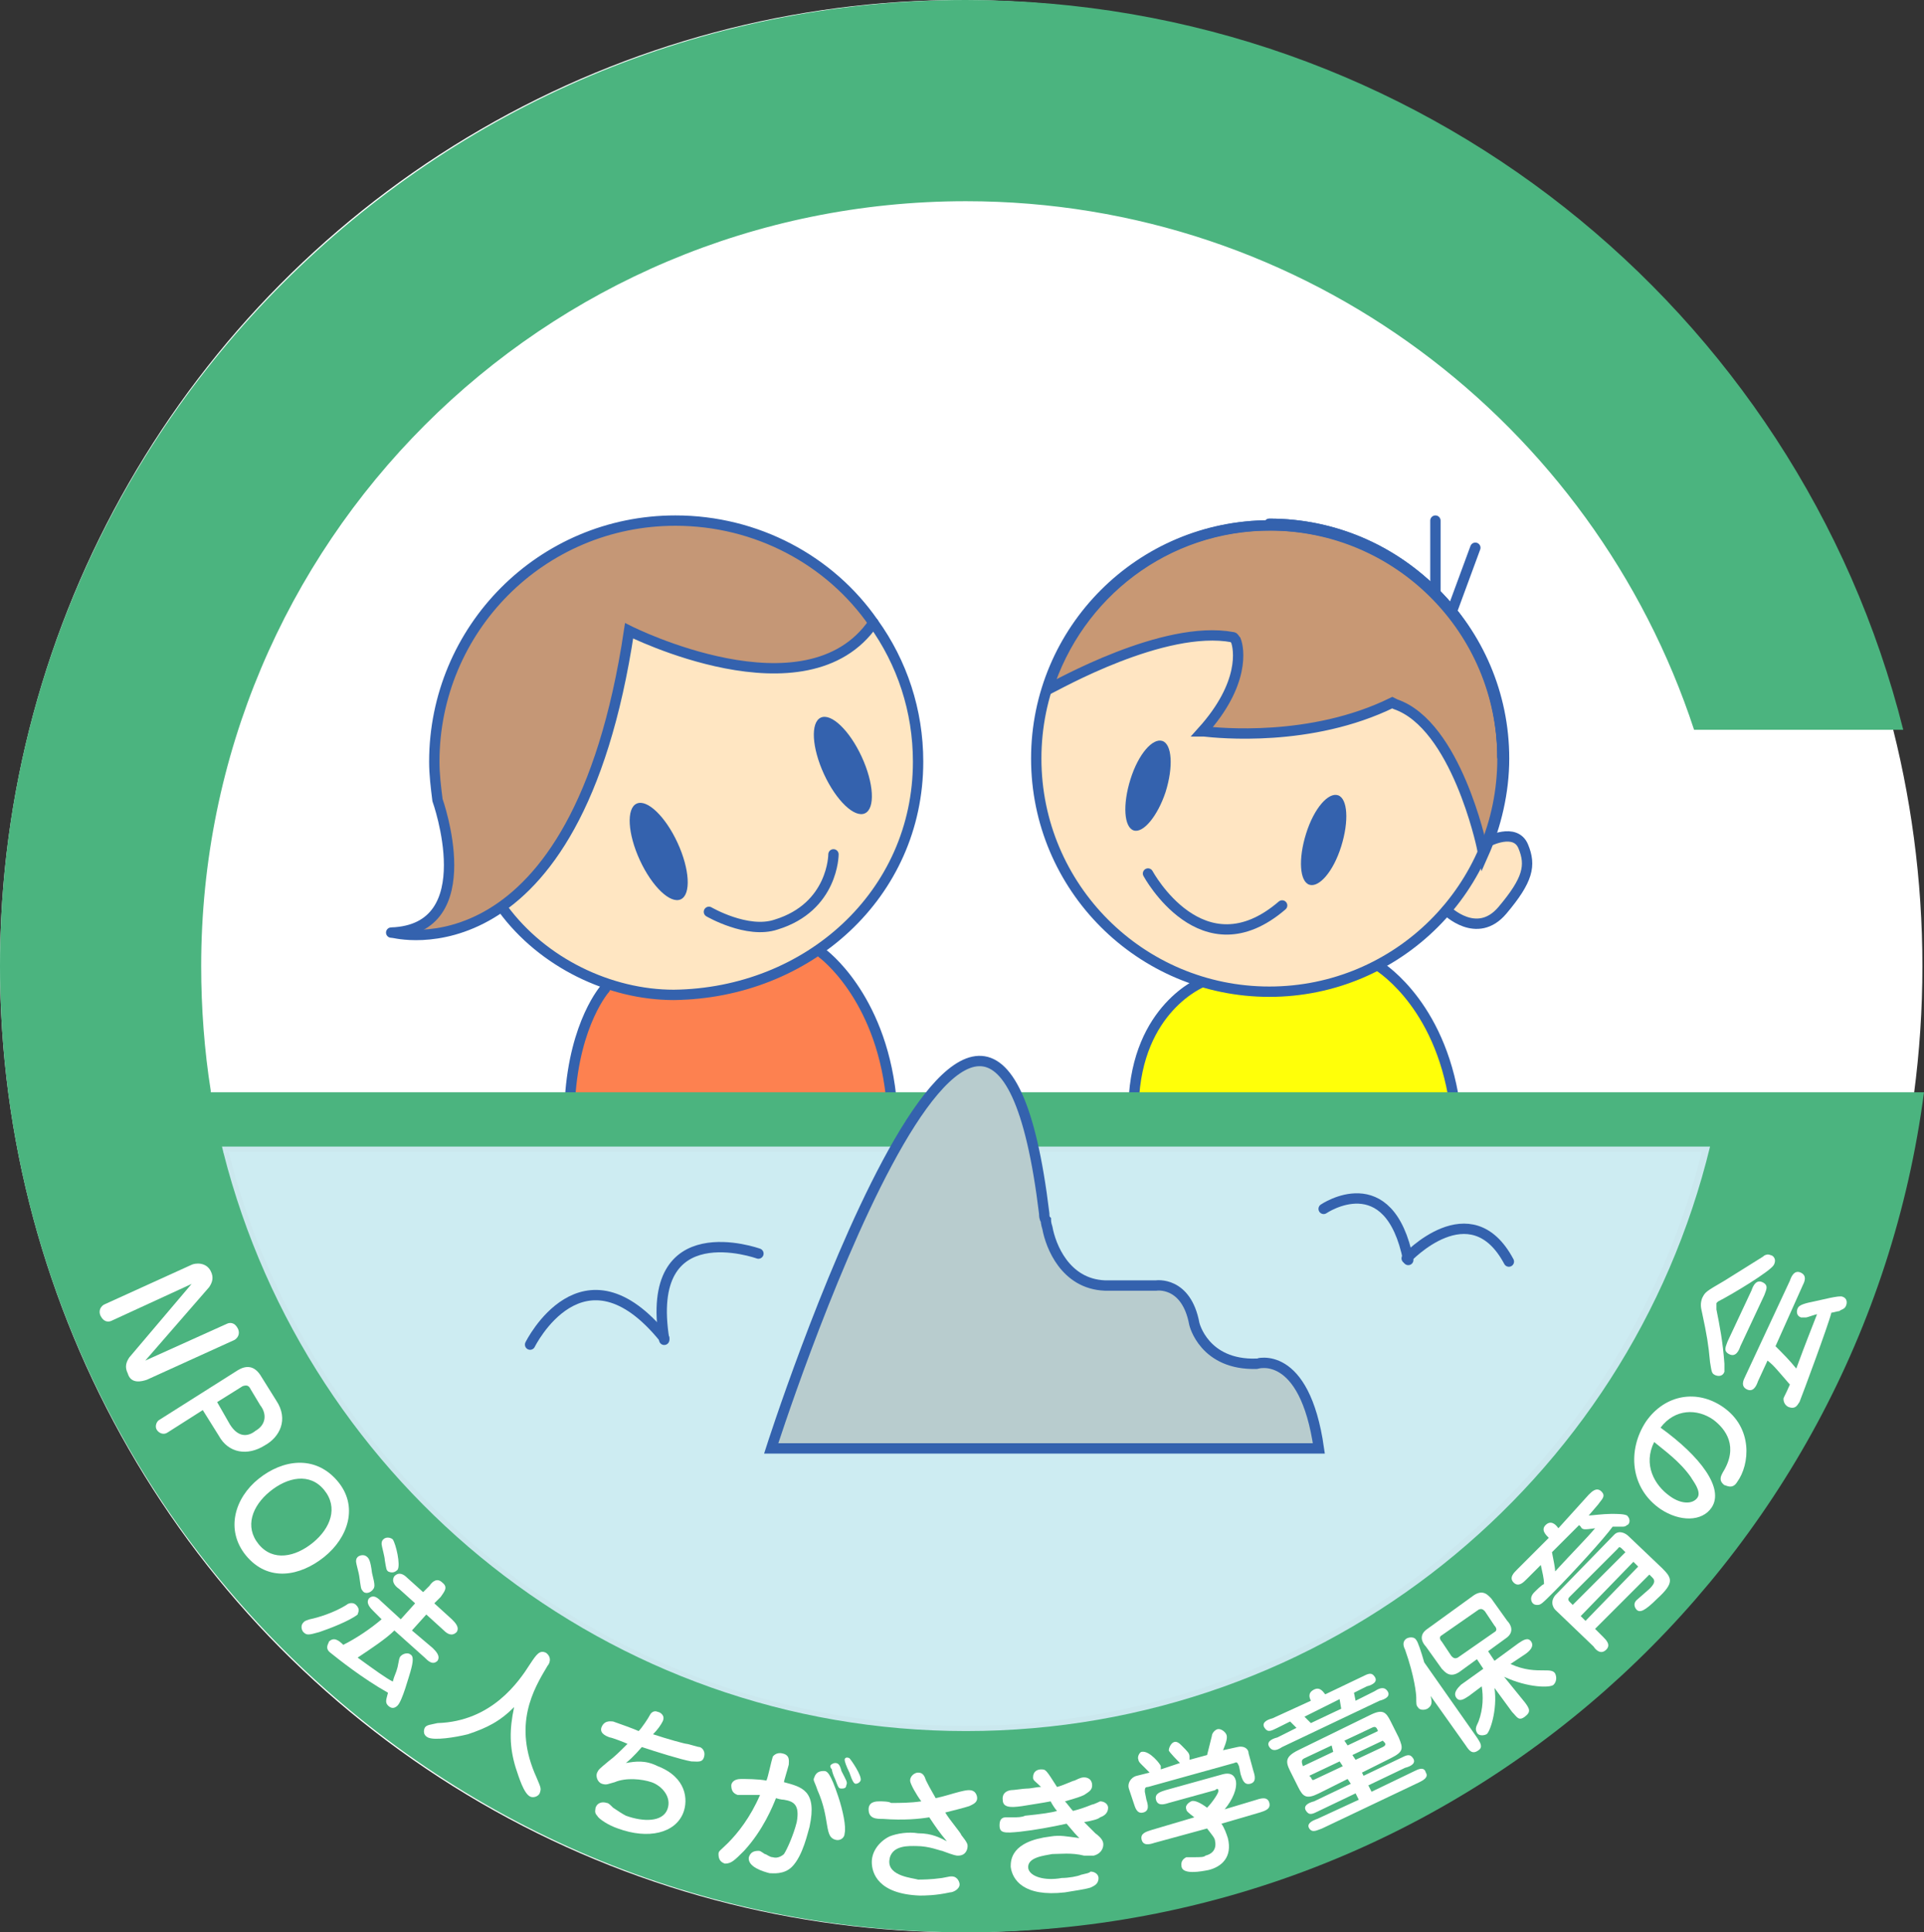 <?xml version="1.0" encoding="utf-8"?>
<!-- Generator: Adobe Illustrator 19.1.0, SVG Export Plug-In . SVG Version: 6.00 Build 0)  -->
<!DOCTYPE svg PUBLIC "-//W3C//DTD SVG 1.1//EN" "http://www.w3.org/Graphics/SVG/1.1/DTD/svg11.dtd">
<svg version="1.1" xmlns="http://www.w3.org/2000/svg" xmlns:xlink="http://www.w3.org/1999/xlink" x="0px" y="0px" width="120.5px"
	 height="121px" viewBox="0 0 120.5 121" style="enable-background:new 0 0 120.5 121;" xml:space="preserve">
<rect x="0" y="0" width="120.5" height="121" fill="#333333" stroke="none"/>
<style type="text/css">
	.st0{display:none;}
	.st1{display:inline;fill:#7C7C7C;stroke:#FFFFFF;stroke-miterlimit:10;}
	.st2{fill:#00A0DD;stroke:#FFFFFF;stroke-width:2;stroke-miterlimit:10;}
	.st3{stroke:#FFFFFF;stroke-width:3.246;stroke-miterlimit:10;}
	.st4{fill:#FFFFFF;}
	.st5{stroke:#FFFFFF;stroke-width:3.246;stroke-linecap:round;stroke-linejoin:round;stroke-miterlimit:10;}
	.st6{fill:#FFF100;}
	.st7{fill:none;stroke:#FFFFFF;stroke-width:2.377;stroke-miterlimit:10;}
	.st8{fill:none;stroke:#FFFFFF;stroke-width:2.377;stroke-linecap:round;stroke-linejoin:round;stroke-miterlimit:10;}
	.st9{fill:none;stroke:#FFFFFF;stroke-width:1.333;stroke-miterlimit:10;}
	.st10{fill:none;stroke:#FFFFFF;stroke-width:1.333;stroke-linecap:round;stroke-linejoin:round;stroke-miterlimit:10;}
	.st11{fill:#4563AD;}
	.st12{fill:#FFFFFF;stroke:#CCCCCC;stroke-miterlimit:10;}
	.st13{fill-rule:evenodd;clip-rule:evenodd;fill:#FFE900;}
	.st14{fill:none;stroke:#000000;stroke-width:2.215;stroke-miterlimit:10;}
	.st15{fill:#00A0E1;}
	.st16{fill:none;stroke:#231815;stroke-width:2;stroke-linecap:round;stroke-linejoin:round;stroke-miterlimit:10;}
	.st17{fill:#231815;}
	.st18{fill:#00A0E9;}
	.st19{fill:#2F53A1;}
	.st20{fill:none;stroke:#FFFFFF;stroke-miterlimit:10;}
	.st21{fill:#C89874;}
	.st22{fill:#CDECF2;stroke:#CBE8EE;stroke-width:0.644;stroke-miterlimit:10;}
	.st23{fill:none;}
	.st24{fill:#FFFF09;}
	.st25{fill:#FD8150;}
	.st26{fill:#FFE6C2;}
	.st27{fill:#FFE5C2;}
	.st28{fill:none;stroke:#3462AE;stroke-width:0.526;stroke-miterlimit:10;}
	.st29{fill:#C59776;}
	.st30{fill:none;stroke:#3462AE;stroke-width:0.526;stroke-linecap:round;stroke-miterlimit:10;}
	.st31{fill:none;stroke:#3462AE;stroke-width:0.648;stroke-linecap:round;stroke-miterlimit:10;}
	.st32{fill:#3462AE;}
	.st33{fill:none;stroke:#3462AE;stroke-width:0.648;stroke-miterlimit:10;}
	.st34{fill:#4BB47F;}
	.st35{fill:#B8CCCE;stroke:#3462AE;stroke-width:0.648;stroke-miterlimit:10;}
</style>
<g id="レイヤー_2" class="st0">
	<rect x="-321" y="-205" class="st1" width="2156" height="1460"/>
</g>
<g id="レイヤー_3">
</g>
<g id="レイヤー_6">
</g>
<g id="club-list-btn_x5F_txt">
</g>
<g id="レイヤー_1">
</g>
<g id="title">
</g>
<g id="logo">
	<ellipse class="st4" cx="60.2" cy="60.5" rx="60.2" ry="60.5"/>
	<g>
		<path class="st21" d="M92.9,53.5c0.8-1.8,1.3-3.9,1.3-6c0-8.1-6.6-14.6-14.6-14.6c-6.6,0-12.1,4.3-14,10.3c0,0,0,0,0,0
			c0.6-0.3,7.3-4.1,11.6-3.3c0.1,0,0.1,0.1,0.2,0.2c0.2,0.5,0.6,2.7-2.1,5.7l0.1,0c0.9,0.1,6.7,0.7,11.8-1.8l0.2,0.1
			c3.8,1.3,5.4,8.9,5.4,8.9L92.9,53.5z"/>
		<g>
			<path class="st22" d="M13.8,71.8l0.3,0l92.9,0l0,0c-5.1,21-24,36.6-46.6,36.6C38.1,108.4,19.3,93,14,72.2"/>
			<path class="st24" d="M86.2,60.5c-2,1-4.3,1.6-6.7,1.6c-1.5,0-2.9-0.2-4.2-0.6l0,0c0,0-4.7,2-4.3,7.6l0.9,1.4h19.1v-2
				C89.9,62.6,86.2,60.5,86.2,60.5L86.2,60.5z"/>
			<path class="st25" d="M51,59.5c-2.6,1.9-5.8,3-9.3,3c-1.4,0-2.9-0.3-4.2-0.8l0.3,0.1c0,0-1.7,1.9-2,6.7v2h19.6l0.5-1.5
				c-0.7-6.3-4.3-9.4-4.3-9.4L51,59.5z"/>
			<path class="st26" d="M31.4,56.8c3.1-2.2,6.5-7,8-17.3c0,0,11.1,5.6,15.3-0.5c1.7,2.5,2.8,5.5,2.8,8.7c0,8.4-6.9,14.8-15.3,14.9
				c-4,0-8.2-2.2-10.7-5.6L31.4,56.8z"/>
			<path class="st27" d="M90.6,57c0,0,1.9,1.9,3.5,0s1.8-2.8,1.3-4c-0.5-1.2-2.2-0.3-2.2-0.3"/>
			<path class="st27" d="M93.2,52.7c-0.1,0.3-0.2,0.6-0.4,0.9c-0.6,1.2-1.3,2.4-2.2,3.4c-2.7,3.1-6.7,5.1-11.1,5.1
				c-8.1,0-14.6-6.6-14.6-14.6c0-1.5,0.2-3,0.7-4.4l0,0c0,0,0,0,0,0c0.6-0.3,7.3-4.1,11.6-3.3c0.1,0,0.1,0.1,0.2,0.2
				c0.2,0.5,0.6,2.7-2.1,5.7l0.1,0c0.9,0.1,6.7,0.7,11.8-1.8l0.2,0.1c3.8,1.3,5.4,8.9,5.4,8.9l0.1,0.6"/>
			<path class="st29" d="M24.6,58.4c0,0,11.5,3.1,14.8-18.9c0,0,11.1,5.6,15.3-0.5c-0.1-0.1-0.1-0.1-0.2-0.2
				c-2.8-3.8-7.2-6.2-12.2-6.2c-8.4,0-15.1,6.8-15.1,15.1c0,0.8,0.1,1.6,0.2,2.4C27.5,50.1,30.4,58.2,24.6,58.4"/>
			<path class="st31" d="M31.5,56.9c2.5,3.4,6.7,5.4,10.7,5.4c8.4-0.1,15.3-6.3,15.3-14.6c0-3.2-1-6.2-2.8-8.7
				c-2.7-3.9-7.3-6.4-12.4-6.4c-8.4,0-15.1,6.8-15.1,15.1c0,0.8,0.1,1.6,0.2,2.4c0,0,2.9,8.1-2.9,8.3"/>
			<circle class="st31" cx="79.5" cy="47.5" r="14.6"/>
			<path class="st31" d="M24.6,58.4c0,0,11.5,3.1,14.8-18.9c0,0,11.1,5.6,15.3-0.5"/>
			
				<ellipse transform="matrix(0.419 0.908 -0.908 0.419 72.346 -6.513)" class="st32" cx="41.3" cy="53.3" rx="3.3" ry="1.3"/>
			<path class="st31" d="M37.9,61.9c0,0-1.9,2.1-2.2,6.9l0.5,1.8h19.6v-2c-0.7-6.3-4.3-8.9-4.3-8.9"/>
			<path class="st32" d="M71,52c-0.6-0.2-0.7-1.6-0.2-3.2s1.4-2.6,2-2.4c0.6,0.2,0.7,1.6,0.2,3.2C72.5,51.1,71.6,52.2,71,52"/>
			<path class="st32" d="M82,55.4c-0.6-0.2-0.7-1.6-0.2-3.2s1.4-2.6,2-2.4c0.6,0.2,0.7,1.6,0.2,3.2C83.5,54.6,82.6,55.6,82,55.4"/>
			<path class="st31" d="M71.9,54.7c0,0,3.4,6.3,8.4,2"/>
			<path class="st31" d="M90.6,57c0,0,1.9,1.9,3.5,0s1.8-2.8,1.3-4c-0.5-1.2-2.2-0.3-2.2-0.3"/>
			<path class="st33" d="M75.3,61.5c0,0-4.1,1.6-4.3,7.6l0.9,1.4h19.1v-2c-1.1-6-4.8-8.1-4.8-8.1"/>
			<path class="st31" d="M79.5,32.8c8.1,0,14.6,6.6,14.6,14.6"/>
			<line class="st31" x1="89.9" y1="37.2" x2="89.9" y2="32.6"/>
			<line class="st31" x1="91" y1="38.1" x2="92.4" y2="34.3"/>
			<path class="st31" d="M79.5,32.8c8.1,0,14.6,6.6,14.6,14.6"/>
			<path class="st33" d="M92.9,53.5c0.8-1.8,1.3-3.9,1.3-6c0-8.1-6.6-14.6-14.6-14.6c-6.6,0-12.1,4.3-14,10.3c0,0,0,0,0,0
				c0.6-0.3,7.3-4.1,11.6-3.3c0.1,0,0.1,0.1,0.2,0.2c0.2,0.5,0.6,2.7-2.1,5.7l0.1,0c0.9,0.1,6.7,0.7,11.8-1.8l0.2,0.1
				c3.8,1.3,5.4,8.9,5.4,8.9L92.9,53.5z"/>
			<path class="st31" d="M52.2,53.5c0,0,0,3.3-3.6,4.4c-1.8,0.6-4.2-0.8-4.2-0.8"/>
			
				<ellipse transform="matrix(0.419 0.908 -0.908 0.419 74.158 -20.078)" class="st32" cx="52.8" cy="47.9" rx="3.3" ry="1.3"/>
			<path class="st34" d="M107.1,71.8c-5.1,21-24,36.6-46.6,36.6C38.1,108.4,19.3,93,14,72.2c-0.3-1.2-0.6-2.5-0.8-3.8
				c0,0,0-0.1,0-0.1c-0.4-2.5-0.6-5.2-0.6-7.8C12.6,34,34,12.6,60.5,12.6c21.3,0,39.3,13.9,45.6,33.1l13.1,0
				C112.6,19.4,88.8,0,60.5,0C27.1,0,0,27.1,0,60.5S27.1,121,60.5,121c30.7,0,56.1-22.9,60-52.6l-107.1,0l-0.3,0l0.7,3.4l0.3,0
				L107.1,71.8L107.1,71.8z"/>
			<path class="st31" d="M33.2,84.2c0,0,3.3-6.7,8.4-0.4"/>
			<path class="st31" d="M47.5,78.5c0,0-7.2-2.6-5.9,5.4"/>
			<path class="st31" d="M82.9,75.7c0,0,4.1-2.8,5.3,3.2"/>
			<path class="st31" d="M88.1,78.8c0,0,4-4.3,6.4,0.2"/>
			<path class="st35" d="M82.6,90.7H48.3c0,0,13.7-42.8,17.1-14.7c0,0.1,0,0.3,0.1,0.4c0,0,0,0.2,0.1,0.5c0.2,1.1,1.1,3.5,3.6,3.6
				c3.2,0,3.1,0,3.1,0h0.1c0,0,1.9-0.3,2.4,2.4c0,0,0.6,2.6,3.9,2.5C78.7,85.4,81.7,84.4,82.6,90.7z"/>
			<g>
				<path class="st4" d="M12,80.4L7,82.7c-0.2,0.1-0.5,0.1-0.7-0.3c-0.1-0.2-0.1-0.5,0.2-0.7l5.5-2.5c0.2-0.1,0.9-0.2,1.2,0.4
					c0.2,0.4,0.1,0.7-0.1,1l-4,4.6l5.1-2.3c0.2-0.1,0.5-0.1,0.7,0.3c0.1,0.2,0.1,0.5-0.2,0.7l-5.5,2.5C8.9,86.5,8.2,86.7,8,86
					c-0.2-0.4-0.1-0.7,0.1-1L12,80.4z"/>
				<path class="st4" d="M10.5,89.7c-0.3,0.2-0.6,0-0.7-0.2C9.7,89.3,9.8,89,10,88.9l4.9-3.1c0.5-0.3,1-0.3,1.4,0.3l1,1.6
					c0.8,1.2,0.2,2.3-0.7,2.8c-1.1,0.7-2.3,0.5-2.9-0.6l-1-1.6L10.5,89.7z M14.4,89.2c0.5,0.8,1.1,0.8,1.6,0.4
					c0.7-0.4,0.7-1.1,0.3-1.6L15.7,87c-0.1-0.2-0.2-0.3-0.5-0.2l-1.6,1L14.4,89.2z"/>
				<path class="st4" d="M16.2,92.6c1.5-1.2,3.5-1.5,4.9,0.1c1.4,1.6,0.7,3.6-0.8,4.8c-1.5,1.2-3.5,1.6-4.9-0.1
					C14.1,95.8,14.7,93.8,16.2,92.6z M20.3,93.3c-0.9-1.1-2.3-0.8-3.4,0.1c-1.1,0.9-1.6,2.2-0.7,3.3s2.3,0.8,3.4-0.1
					C20.7,95.7,21.2,94.4,20.3,93.3z"/>
				<path class="st4" d="M20,102.2c-0.7,0.2-0.8,0.2-1,0c-0.1-0.1-0.2-0.4,0-0.6c0.1-0.1,0.1-0.1,0.4-0.2c0.5-0.1,1.5-0.4,2.3-0.9
					c0.1-0.1,0.4-0.2,0.6,0c0.3,0.3,0.1,0.5,0.1,0.6C21.9,101.5,20.6,102,20,102.2z M23.4,100.9c-0.2-0.2-0.5-0.5-0.3-0.8
					c0.3-0.3,0.6,0,0.8,0.2l1.2,1.1l0.9-1l-1-0.9c-0.3-0.2-0.5-0.5-0.3-0.8c0.3-0.3,0.6-0.1,0.8,0.1l1,0.9l0.4-0.4
					c0.2-0.3,0.5-0.5,0.8-0.2c0.4,0.3,0.1,0.6-0.1,0.9l-0.4,0.4l1.1,1c0.2,0.2,0.5,0.5,0.3,0.8c-0.3,0.3-0.6,0.1-0.8-0.1l-1.1-1
					l-0.9,1l1.3,1.1c0.2,0.2,0.5,0.5,0.3,0.8c-0.3,0.3-0.6,0-0.8-0.2l-1.9-1.7c-0.5,0.5-1.4,1.1-2.3,1.7c1.1,0.8,1.8,1.3,2.2,1.5
					c0.1-0.4,0.2-0.5,0.3-0.9c0.1-0.5,0.1-0.6,0.2-0.7c0.2-0.2,0.5-0.2,0.6-0.1c0.2,0.1,0.2,0.4,0,1.1c-0.1,0.3-0.5,1.8-0.8,2.1
					c-0.2,0.2-0.4,0.2-0.6,0c-0.2-0.2-0.1-0.4,0-0.8c-1.6-0.9-3.1-2.1-3.6-2.5c-0.4-0.3-0.1-0.6-0.1-0.7c0.3-0.3,0.6-0.1,0.9,0.2
					c0.8-0.4,1.7-1,2.4-1.6L23.4,100.9z M22.7,99.6c-0.1-0.1-0.1-0.2-0.2-0.9c0-0.1-0.2-0.8-0.2-0.9c0-0.1,0-0.2,0.1-0.3
					c0.1-0.1,0.4-0.2,0.6,0c0.1,0.1,0.2,0.2,0.3,1c0.2,0.8,0.2,0.9,0,1.1C23.1,99.8,22.8,99.8,22.7,99.6z M24.9,98.3
					c-0.2,0.2-0.4,0.2-0.6,0.1c-0.1-0.1-0.1-0.1-0.2-0.7c0-0.2-0.2-0.9-0.2-1c0-0.1,0-0.2,0.1-0.3c0.2-0.2,0.5-0.1,0.6,0
					C24.8,96.7,25.1,98,24.9,98.3z"/>
				<path class="st4" d="M29.3,108.6c-0.8,0.2-2.1,0.4-2.5,0.2c-0.4-0.2-0.2-0.6-0.2-0.6c0.1-0.2,0.4-0.2,0.8-0.3
					c3.4-0.1,5.1-2.6,5.8-3.7c0.4-0.6,0.6-0.9,1-0.7c0.4,0.3,0.2,0.7,0.1,0.8c-0.9,1.5-2.2,3.7-0.7,7c0.3,0.7,0.3,0.7,0.2,1
					c-0.1,0.2-0.4,0.3-0.6,0.2c-0.4-0.2-0.7-1.2-0.9-1.8c-0.4-1.3-0.4-2.4-0.1-3.8C31.3,107.8,30.5,108.2,29.3,108.6z"/>
				<path class="st4" d="M40.7,107.4c0.1-0.2,0.3-0.3,0.5-0.2c0.1,0,0.5,0.2,0.3,0.6c-0.1,0.2-0.3,0.5-0.6,0.8
					c0.9,0.3,2,0.6,2.1,0.6c0.1,0,0.7,0.2,0.8,0.2c0.1,0,0.4,0.2,0.3,0.6c-0.1,0.4-0.4,0.3-0.8,0.3c-0.6-0.1-2.2-0.6-3.1-0.9
					c-0.1,0.1-0.5,0.6-1,1c0.6-0.1,1.2-0.2,2,0.2c1.8,0.7,1.9,2.1,1.6,2.9c-0.5,1.3-2.2,1.7-4.1,1c-0.6-0.2-1.2-0.6-1.3-0.8
					c-0.2-0.2-0.1-0.4-0.1-0.5c0.1-0.3,0.4-0.4,0.7-0.3c0.1,0,0.2,0.1,0.4,0.3c0.3,0.2,0.6,0.4,0.8,0.5c1.1,0.4,2.3,0.4,2.6-0.4
					c0.3-0.8-0.4-1.5-1-1.7c-0.6-0.2-1.6-0.3-2.3,0c-0.4,0.1-0.5,0.2-0.8,0.1c-0.3-0.1-0.4-0.5-0.3-0.7c0.1-0.2,0.1-0.2,0.7-0.7
					c0.4-0.3,0.7-0.6,1.2-1.1c-0.2-0.1-1-0.4-1.1-0.4c-0.3-0.1-0.7-0.3-0.5-0.7c0.2-0.4,0.6-0.3,0.7-0.3c0.3,0.1,1.4,0.5,1.6,0.6
					C40.2,108.2,40.6,107.6,40.7,107.4z"/>
				<path class="st4" d="M50.7,114.4c-0.1,0.3-0.4,1.8-1.1,2.5c-0.5,0.5-1.2,0.4-1.4,0.4c-0.4-0.1-1.4-0.4-1.3-1
					c0.1-0.3,0.3-0.4,0.6-0.4c0.1,0,0.1,0,0.4,0.2c0.1,0,0.3,0.2,0.5,0.2c0.3,0.1,0.6-0.1,0.7-0.2c0.2-0.3,0.6-1.2,0.8-2
					c0.2-1.1-0.2-1.3-0.8-1.4c0,0-0.2,0-0.5-0.1c-0.2,0.5-0.8,2-2,3.3c-0.6,0.6-0.8,0.8-1.2,0.8c-0.3-0.1-0.4-0.3-0.4-0.6
					c0-0.2,0.1-0.2,0.6-0.7c0.6-0.6,1.4-1.6,2-3c-0.2,0-0.4,0-0.7,0c-0.1,0-0.7,0-0.7,0c-0.3-0.1-0.4-0.3-0.4-0.6
					c0-0.1,0.1-0.4,0.6-0.4c0.3,0,1.1,0,1.6,0.1c0.1-0.2,0.3-1.2,0.4-1.5c0,0,0.2-0.3,0.6-0.2c0.5,0.1,0.4,0.5,0.4,0.7
					c-0.1,0.4-0.3,1-0.3,1.1C50.2,111.9,51.2,112.1,50.7,114.4z M52.3,115.2c-0.3-0.1-0.4-0.3-0.5-0.9c-0.1-0.6-0.2-1.3-0.6-2.2
					c-0.2-0.6-0.3-0.6-0.2-0.8c0.1-0.3,0.3-0.4,0.6-0.4c0.2,0,0.4,0.1,0.9,1.6c0.3,0.9,0.5,1.9,0.4,2.3
					C52.9,115.1,52.6,115.3,52.3,115.2z M52.7,110.9c0.3,0.6,0.4,0.7,0.3,0.9c0,0.2-0.2,0.2-0.3,0.2c-0.2,0-0.2-0.1-0.4-0.6
					c-0.1-0.2-0.2-0.5-0.2-0.6c-0.1-0.1-0.1-0.2-0.1-0.2c0-0.1,0.2-0.2,0.3-0.2C52.5,110.4,52.6,110.5,52.7,110.9z M53.9,111.5
					c-0.1,0.2-0.3,0.2-0.3,0.2c-0.1,0-0.2-0.1-0.4-0.7c-0.2-0.4-0.3-0.7-0.3-0.8c0-0.1,0.1-0.2,0.3-0.1
					C53.3,110.2,54,111.2,53.9,111.5z"/>
				<path class="st4" d="M57,111.5c0-0.3,0.3-0.5,0.5-0.5c0.3,0,0.4,0.2,0.5,0.5c0.3,0.6,0.5,0.9,0.6,1.1c0.5-0.1,1.1-0.3,1.5-0.4
					c0.4-0.1,0.5-0.1,0.6-0.1c0.5,0,0.5,0.5,0.5,0.5c0,0.3-0.3,0.4-0.5,0.5c-0.3,0.1-1.1,0.3-1.5,0.4c0.3,0.5,1,1.3,1,1.4
					c0.4,0.5,0.4,0.6,0.4,0.7c0,0.2-0.1,0.6-0.6,0.6c-0.1,0-0.2,0-1-0.3c-0.1,0-0.8-0.3-1.6-0.3c-0.4,0-1.6-0.1-1.7,0.9
					c-0.1,1,1.5,1.1,1.8,1.2c0.2,0,0.8,0,1.5-0.1c0.5-0.1,0.5-0.1,0.6-0.1c0.4,0,0.5,0.4,0.5,0.5c0,0.3-0.4,0.5-0.6,0.5
					c-0.9,0.2-1.6,0.2-1.9,0.2c-2.6-0.1-3-1.4-3-2.1c0-0.7,0.5-1.3,1.1-1.6c0.5-0.2,1.2-0.3,1.8-0.2c0.9,0,1.4,0.3,1.8,0.5
					c-0.5-0.6-0.7-0.9-1.1-1.5c-0.6,0.1-1.6,0.2-2.9,0.1c-0.4,0-0.9,0-0.9-0.6c0-0.5,0.5-0.5,0.7-0.5c0.1,0,0.6,0,0.7,0.1
					c0.6,0,1.2,0,1.9-0.1C57.4,112.4,57,111.7,57,111.5z"/>
				<path class="st4" d="M64.7,111.3c0-0.4,0.3-0.5,0.5-0.5c0.3,0,0.3,0,1,1.1c0.4-0.1,1-0.4,1.1-0.4c0.4-0.2,0.5-0.2,0.6-0.2
					c0.2,0,0.5,0.1,0.5,0.5c0,0.3-0.2,0.4-0.5,0.6c-0.2,0.1-0.5,0.2-1.2,0.4c0.1,0.1,0.4,0.5,0.5,0.6c0.4-0.1,0.7-0.2,1.2-0.4
					c0.1,0,0.5-0.2,0.5-0.2c0.3,0,0.5,0.2,0.5,0.4c0,0.3-0.2,0.5-0.5,0.6c-0.1,0.1-0.4,0.2-1,0.3c0.3,0.3,0.4,0.4,0.7,0.7
					c0.4,0.3,0.5,0.5,0.5,0.7c0,0.3-0.2,0.6-0.6,0.7c-0.2,0-0.5,0-0.6,0c-0.8-0.2-1.5-0.1-2-0.1c-0.5,0.1-1.6,0.2-1.5,0.9
					c0.1,0.5,1,0.8,2.1,0.6c0.4,0,1-0.1,1.2-0.2c0.4-0.1,0.5-0.1,0.6-0.2c0.3,0,0.5,0.2,0.5,0.4c0,0.4-0.3,0.5-0.5,0.6
					c-0.3,0.1-1,0.2-1.6,0.3c-2.6,0.3-3.3-0.8-3.4-1.6c0-0.4,0-1.6,2.5-1.9c0.6-0.1,1,0,1.8,0.1c-0.2-0.2-0.3-0.3-0.8-0.9
					c-0.9,0.2-2,0.4-2.9,0.5c-1,0.1-1.3,0.1-1.3-0.4c0-0.3,0.1-0.5,0.4-0.5c0,0,0.4,0,0.5,0c0.2,0,0.5,0,0.7-0.1
					c1-0.1,1.7-0.2,2-0.3c-0.1-0.1-0.3-0.4-0.4-0.6c-0.5,0.1-1.2,0.2-1.8,0.3c-0.7,0.1-1.2,0.1-1.2-0.4c0,0-0.1-0.5,0.5-0.6
					c0.2,0,0.8-0.1,1-0.1c0.3,0,0.6-0.1,0.9-0.1C64.8,111.5,64.7,111.5,64.7,111.3z"/>
				<path class="st4" d="M73.9,110.4c-0.1-0.1-0.7-0.7-0.7-0.8c0-0.1,0.1-0.4,0.3-0.5c0.2-0.1,0.4,0.1,0.5,0.2
					c0.4,0.4,0.5,0.5,0.5,0.7c0,0.1,0,0.2,0,0.2l1.1-0.3c0.1-0.4,0.2-0.8,0.3-1.2c0-0.1,0.1-0.3,0.3-0.4c0.2-0.1,0.5,0.1,0.6,0.3
					c0.1,0.2,0,0.5-0.2,1l0.9-0.2c0.4-0.1,0.7,0.1,0.7,0.4l0.3,1.1c0.1,0.3,0.2,0.7-0.2,0.8c-0.4,0.1-0.5-0.3-0.6-0.6l-0.1-0.5
					c-0.1-0.2-0.1-0.3-0.3-0.2l-5.4,1.5c-0.2,0-0.2,0.1-0.2,0.3l0.1,0.5c0.1,0.3,0.2,0.7-0.2,0.8c-0.4,0.1-0.5-0.3-0.6-0.6l-0.3-0.9
					c-0.1-0.3,0.1-0.7,0.5-0.8l0.8-0.2c-0.1-0.1-0.4-0.4-0.5-0.5c-0.1-0.1-0.2-0.2-0.2-0.3c-0.1-0.2,0.1-0.5,0.2-0.5
					c0.5-0.1,1.2,0.8,1.2,0.9c0,0.1,0,0.1,0,0.2L73.9,110.4z M72.3,115.4c-0.3,0.1-0.7,0.2-0.8-0.2c-0.1-0.4,0.3-0.5,0.6-0.6
					l2.7-0.8c-0.4-0.3-0.5-0.4-0.5-0.5c-0.1-0.2,0.1-0.4,0.3-0.5c0.2-0.1,0.6,0.1,1,0.4c0.3-0.3,0.8-1,0.7-1.1c0-0.1-0.1-0.1-0.2,0
					l-2.9,0.8c-0.3,0.1-0.7,0.2-0.8-0.2c-0.1-0.4,0.3-0.5,0.6-0.6l3.6-1c0.4-0.1,0.7,0,0.8,0.4c0.1,0.5-0.2,1.2-0.7,1.8l2-0.6
					c0.3-0.1,0.7-0.2,0.8,0.2c0.1,0.4-0.3,0.5-0.6,0.6l-2.4,0.7c0.2,0.3,0.3,0.6,0.4,0.9c0.3,1.2-0.4,1.8-1.2,2
					c-0.5,0.1-1.6,0.3-1.7-0.2c0-0.1-0.1-0.4,0.3-0.6c0.1,0,0.3,0,0.4,0c0.5,0,0.7,0,0.8-0.1c0.8-0.2,0.6-0.9,0.6-0.9
					c0-0.2-0.2-0.4-0.5-0.8L72.3,115.4z"/>
				<path class="st4" d="M85.3,105c0.4-0.2,0.6-0.3,0.8,0c0.2,0.3-0.1,0.5-0.5,0.6l-0.8,0.4l0.1,0.5l1.2-0.6c0.3-0.2,0.6-0.3,0.8,0
					c0.2,0.3-0.1,0.5-0.5,0.6l-6.1,2.9c-0.3,0.2-0.6,0.3-0.8,0c-0.2-0.3,0.1-0.5,0.5-0.6l1.2-0.6l-0.4-0.4l-0.8,0.4
					c-0.4,0.2-0.6,0.3-0.8,0c-0.2-0.3,0.1-0.5,0.5-0.6l2.4-1.1c-0.1-0.2-0.2-0.5,0.2-0.7c0.4-0.2,0.6,0.2,0.7,0.3L85.3,105z
					 M85.4,111.2l2.3-1.1c0.4-0.2,0.6-0.3,0.8,0c0.2,0.3-0.1,0.5-0.5,0.6l-2.3,1.1l0.2,0.4l2.7-1.3c0.2-0.1,0.6-0.3,0.7,0.1
					c0.2,0.3-0.2,0.5-0.4,0.6l-6.1,2.9c-0.3,0.1-0.6,0.3-0.8,0c-0.2-0.3,0.2-0.5,0.5-0.6l2.6-1.2l-0.2-0.4l-2.3,1.1
					c-0.4,0.2-0.6,0.3-0.8,0c-0.2-0.3,0.1-0.5,0.5-0.6l2.3-1.1l-0.2-0.3l-1.8,0.9c-0.8,0.4-1,0.2-1.3-0.4l-0.5-1
					c-0.3-0.6-0.3-0.9,0.5-1.3l4.5-2.2c0.8-0.4,1-0.2,1.3,0.4l0.5,1c0.3,0.7,0.3,0.9-0.5,1.3l-1.8,0.9L85.4,111.2z M83.4,109.3
					l-1.7,0.8c-0.2,0.1-0.2,0.2-0.1,0.5l1.9-0.9L83.4,109.3z M81.7,107.5l0.4,0.4L84,107l-0.1-0.6L81.7,107.5z M83.9,110.3l-1.9,0.9
					l0.1,0.1c0.1,0.2,0.1,0.2,0.3,0.1l1.7-0.8L83.9,110.3z M84.4,109.3l1.9-0.9c-0.1-0.3-0.2-0.3-0.4-0.2l-1.7,0.8L84.4,109.3z
					 M84.9,110.2l1.7-0.8c0.2-0.1,0.2-0.2,0.1-0.3l-0.1-0.1l-1.9,0.9L84.9,110.2z"/>
				<path class="st4" d="M92.5,108.8c0.2,0.3,0.4,0.6,0.1,0.8c-0.4,0.3-0.6,0-0.8-0.3l-2.2-3.1c0.1,0.4,0.1,0.6-0.2,0.8
					c-0.2,0.1-0.5,0.1-0.6-0.1c-0.1-0.1-0.1-0.2-0.1-0.6c0-0.2-0.1-1.3-0.7-3c-0.1-0.2-0.2-0.5,0.1-0.7c0.2-0.1,0.5-0.1,0.6,0.1
					c0.1,0.1,0.3,0.7,0.5,1.4L92.5,108.8z M95.5,106.6c0.3,0.4,0.4,0.6,0,0.9c-0.4,0.3-0.5,0-0.8-0.3l-1.1-1.5
					c0.2,1.4-0.3,2.8-0.5,2.9c-0.2,0.1-0.5,0.1-0.6-0.1c-0.1-0.2-0.1-0.3,0.1-0.7c0.3-0.8,0.3-1.6,0.2-2.2l-0.8,0.6
					c-0.3,0.2-0.6,0.4-0.8,0.1c-0.2-0.3,0.1-0.6,0.3-0.8l1.4-1l-0.4-0.6l-1.1,0.8c-0.6,0.4-0.9,0-1.1-0.2l-1-1.4
					c-0.2-0.2-0.5-0.7,0.1-1.1l2.9-2.1c0.6-0.4,0.9,0,1.1,0.2l1,1.4c0.2,0.2,0.5,0.7-0.1,1.1l-1.1,0.8l0.4,0.6l1.5-1.1
					c0.3-0.2,0.6-0.4,0.8-0.1c0.2,0.3-0.1,0.6-0.4,0.8l-0.9,0.6c0.9,0.4,1.5,0.4,2.2,0.4c0.2,0,0.5,0,0.6,0.2
					c0.1,0.2,0.1,0.5-0.1,0.7c-0.2,0.2-1.6,0.2-3.1-0.5L95.5,106.6z M90.3,102.4c-0.2,0.1-0.1,0.3,0,0.4l0.6,0.9
					c0.1,0.1,0.2,0.2,0.4,0.1l2.3-1.6c0.2-0.1,0.1-0.3,0-0.4l-0.6-0.9c-0.1-0.1-0.2-0.2-0.4-0.1L90.3,102.4z"/>
				<path class="st4" d="M99.5,93.6c0.2-0.2,0.5-0.5,0.8-0.2c0.3,0.3,0,0.5-0.2,0.8l-0.6,0.7c0.2,0,0.9-0.1,1.4-0.1
					c0.4,0,0.8,0,1,0.1c0.3,0.3,0.1,0.6,0,0.6c-0.1,0.1-0.2,0.1-0.3,0.1c-0.1,0-0.5,0-0.6,0c-0.5,0.7-2.5,2.9-3.7,4.1
					c-0.7,0.7-0.8,0.8-1,0.8c-0.1,0-0.2,0-0.3-0.1c0,0-0.3-0.3,0.1-0.7c0.1-0.1,0.5-0.5,0.6-0.5c0-0.4-0.1-0.7-0.2-1.2l-0.9,0.9
					c-0.2,0.2-0.5,0.5-0.8,0.2c-0.3-0.3,0-0.6,0.2-0.8l2-2c-0.2-0.2-0.5-0.5-0.2-0.8c0.3-0.3,0.6-0.1,0.8,0.2L99.5,93.6z M97.2,97.2
					c0.1,0.5,0.2,1,0.2,1.2c1.1-1.2,2-2.1,2.5-2.7c-0.7,0.1-0.8,0.1-0.9-0.1c0,0-0.1-0.1-0.1-0.1L97.2,97.2z M99.9,102l0.5,0.5
					c0.2,0.2,0.5,0.5,0.2,0.8c-0.3,0.3-0.6,0.1-0.8-0.2l-2.4-2.3c0,0-0.4-0.4,0-0.9l3.7-3.8c0.3-0.3,0.7-0.1,0.9,0.1l2.1,2
					c0.6,0.6,0.8,0.9-0.3,1.9c-0.8,0.8-1.1,0.9-1.3,0.7c0,0-0.3-0.3,0-0.6c0.1-0.1,0.7-0.6,0.8-0.7c0.3-0.3,0.4-0.5,0.2-0.7
					l-0.2-0.2L99.9,102z M101.8,97.2l-0.2-0.2c-0.2-0.2-0.2-0.1-0.3,0l-3,3c-0.1,0.1-0.1,0.2,0,0.3l0.2,0.2L101.8,97.2z M102.6,98.1
					l-0.3-0.3l-3.3,3.4l0.3,0.3L102.6,98.1z"/>
				<path class="st4" d="M107.2,94.4c-0.6,0.9-2,0.9-3.2,0.1c-1.9-1.3-2.1-3.7-0.9-5.5c1.2-1.7,3.2-2,4.8-0.9
					c1.9,1.3,1.7,3.6,0.9,4.7c-0.3,0.5-0.7,0.2-0.8,0.2c-0.4-0.3-0.2-0.6-0.1-0.8c1-1.6,0.2-2.7-0.6-3.3c-1-0.7-2.4-0.7-3.3,0.5
					C106.5,91.2,108,93.2,107.2,94.4z M104.6,93.7c0.7,0.5,1.4,0.5,1.7,0.1c0.3-0.4-0.3-1.1-0.4-1.3c-0.7-1-1.7-1.7-2.3-2.2
					C102.9,91.7,103.6,93,104.6,93.7z"/>
				<path class="st4" d="M108,80.2c0.8-0.5,1.6-1,2.4-1.5c0.1-0.1,0.3-0.2,0.5-0.1c0.1,0,0.4,0.2,0.2,0.6c-0.2,0.4-2.7,1.9-3.5,2.3
					c-0.1,0.1-0.1,0.1-0.1,0.1c0,0.1,0,0.2,0,0.4c0.2,1,0.4,2,0.5,3.4c0,0.3,0,0.4,0,0.5c-0.1,0.3-0.4,0.3-0.6,0.2
					c-0.2-0.1-0.2-0.2-0.3-0.8c-0.1-1.1-0.2-1.7-0.5-3.1c-0.1-0.4-0.1-0.6,0-0.9C106.8,80.9,106.8,80.9,108,80.2z M109.7,80.8
					c0.1-0.3,0.3-0.7,0.7-0.5c0.4,0.2,0.2,0.5,0.1,0.8l-1.5,3.2c-0.1,0.3-0.3,0.7-0.7,0.5c-0.4-0.2-0.2-0.5-0.1-0.8L109.7,80.8z
					 M110.1,86.5c-0.1,0.3-0.3,0.7-0.7,0.5c-0.4-0.2-0.2-0.6-0.1-0.8l2.8-6c0.1-0.3,0.3-0.7,0.7-0.5c0.4,0.2,0.2,0.6,0.1,0.8
					l-1.7,3.8c0.5,0.5,0.9,0.9,1.3,1.4c0.7-1.9,0.8-2.1,1.3-3.4c-0.1,0-0.6,0.2-0.7,0.2c-0.1,0-0.2,0-0.3,0
					c-0.3-0.1-0.3-0.4-0.2-0.6c0.1-0.2,0.5-0.3,1-0.4c0.5-0.1,1.6-0.4,1.8-0.3c0.3,0.1,0.3,0.4,0.2,0.6c-0.1,0.2-0.3,0.2-0.4,0.3
					c-0.1,0-0.4,0.1-0.5,0.1c-0.2,0.8-1.8,5.1-2,5.6c-0.1,0.1-0.2,0.5-0.7,0.3c-0.2-0.1-0.3-0.3-0.3-0.5c0-0.1,0.1-0.2,0.4-0.9
					c-0.7-0.8-1-1.2-1.4-1.5L110.1,86.5z"/>
			</g>
		</g>
	</g>
</g>
</svg>
